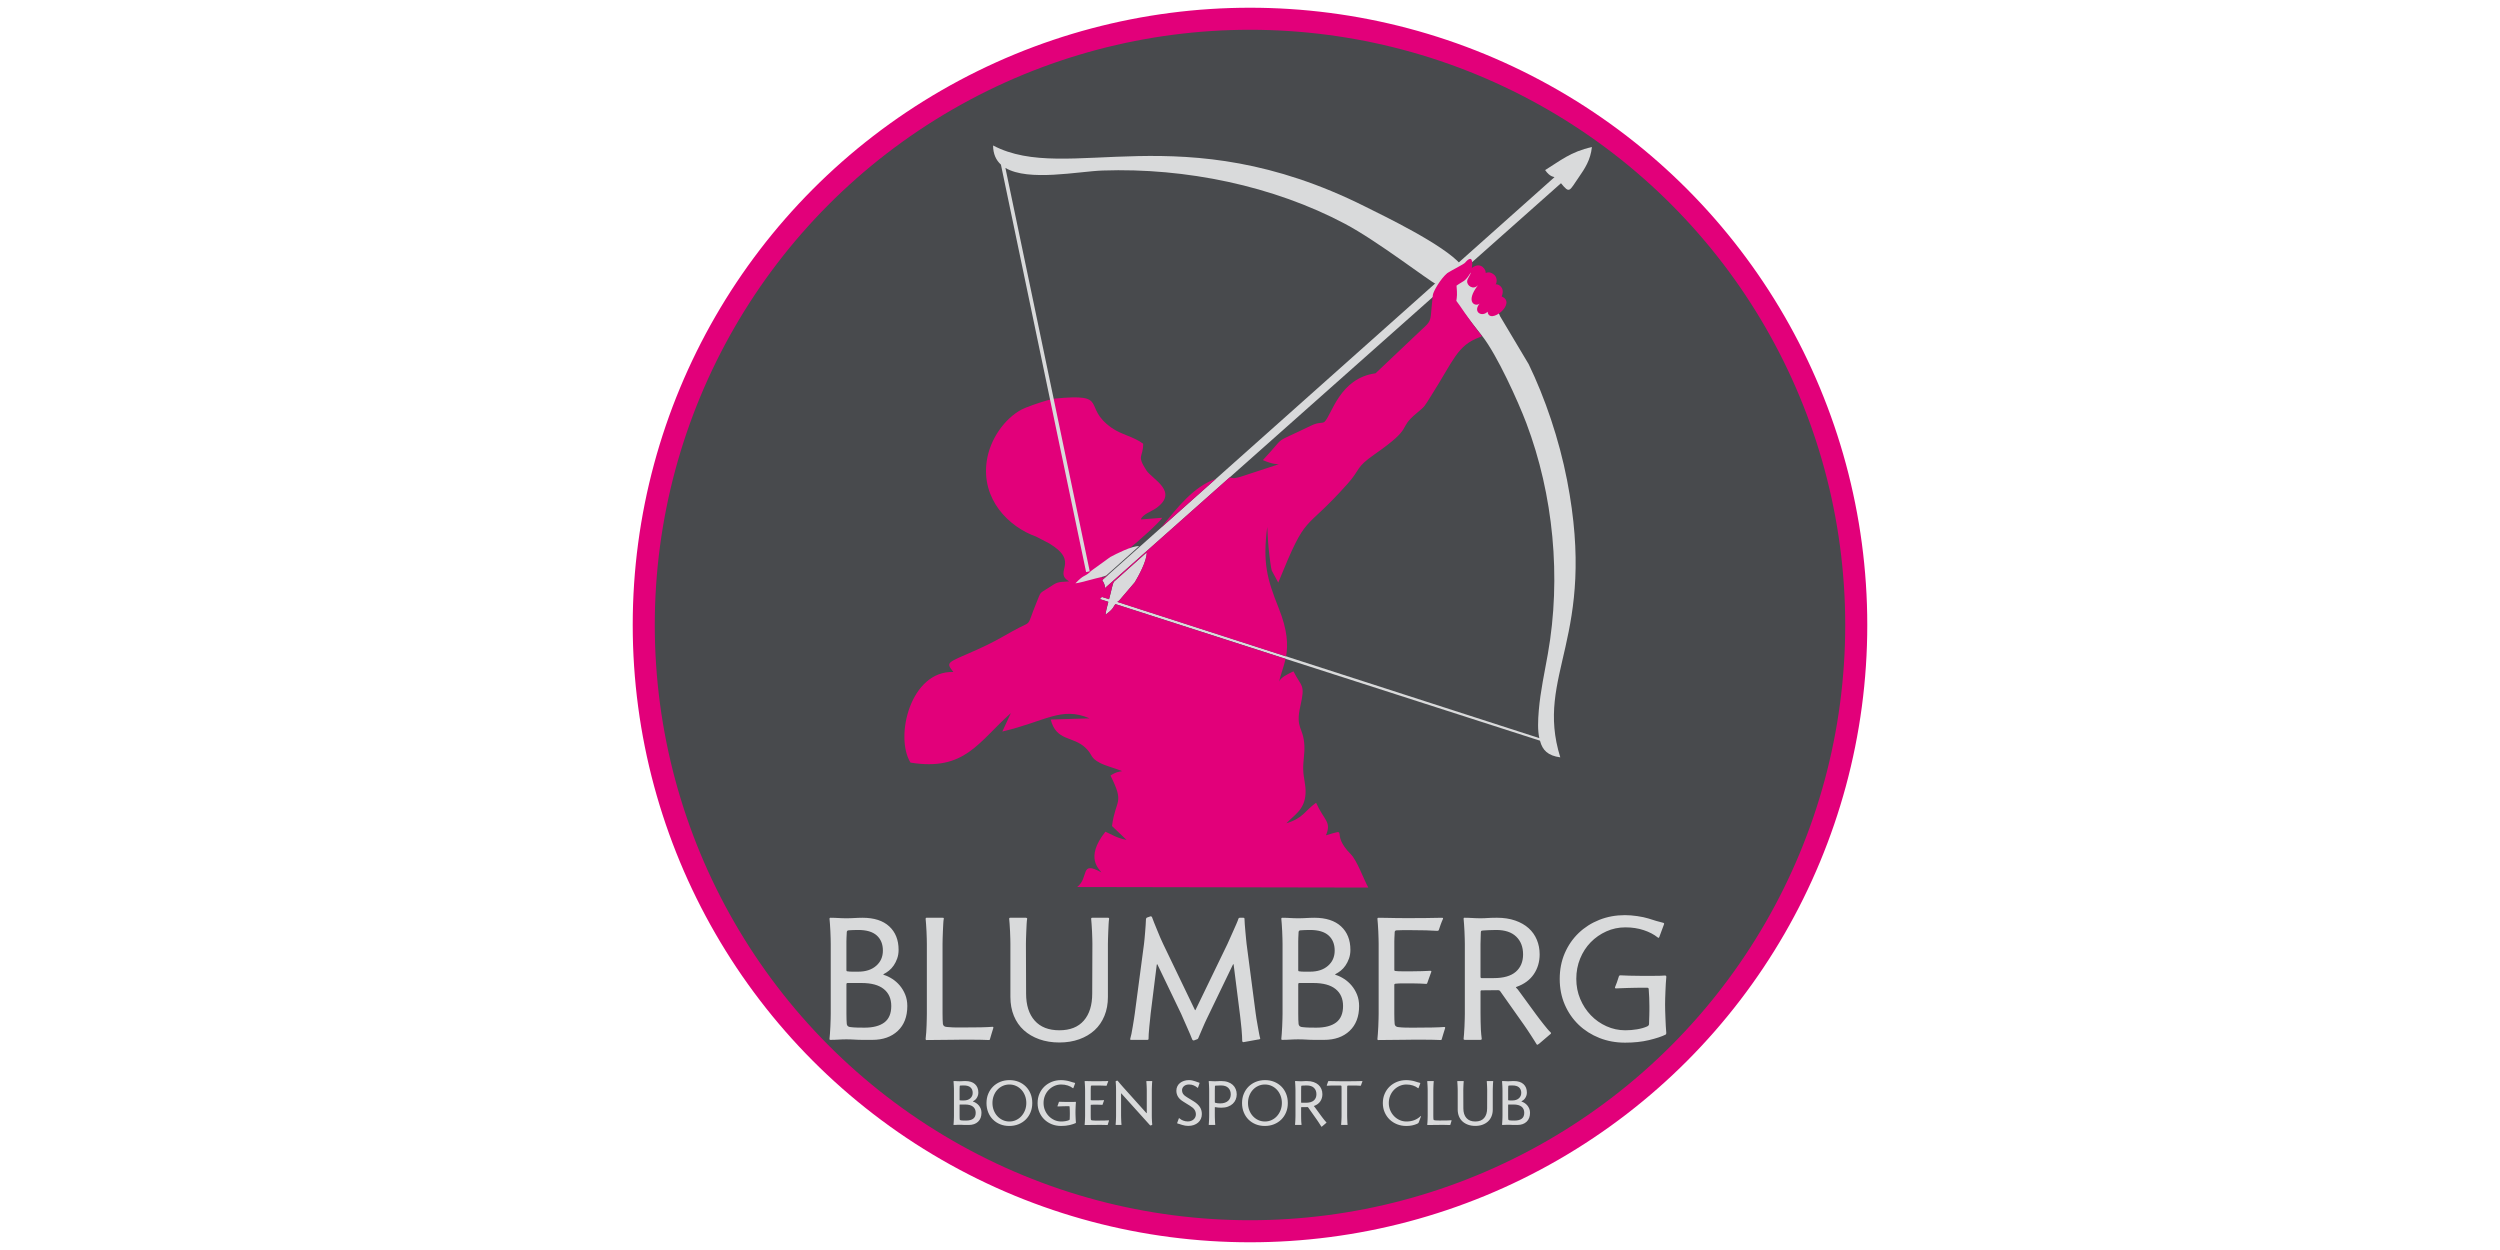 <?xml version="1.0" encoding="utf-8"?>
<!-- Generator: Adobe Illustrator 15.0.0, SVG Export Plug-In . SVG Version: 6.00 Build 0)  -->
<!DOCTYPE svg PUBLIC "-//W3C//DTD SVG 1.1//EN" "http://www.w3.org/Graphics/SVG/1.1/DTD/svg11.dtd">
<svg version="1.1" id="Ebene_1" xmlns="http://www.w3.org/2000/svg" xmlns:xlink="http://www.w3.org/1999/xlink" x="0px" y="0px"
	 width="566.929px" height="283.465px" viewBox="144.536 286.268 566.929 283.465"
	 enable-background="new 144.536 286.268 566.929 283.465" xml:space="preserve">
<circle fill="#484A4D" stroke="#E2007A" stroke-width="5" stroke-miterlimit="10" cx="428" cy="428.001" r="137.481"/>
<path fill="#D9DADB" d="M367.107,538.616c0,0.863-0.259,1.54-0.775,2.028c-0.517,0.489-1.211,0.731-2.084,0.731h-0.795
	c-0.142,0-0.264-0.003-0.364-0.007c-0.099-0.005-0.193-0.01-0.285-0.015c-0.089-0.006-0.187-0.01-0.29-0.013
	c-0.104-0.005-0.229-0.006-0.371-0.006c-0.142,0-0.262,0.002-0.361,0.006c-0.1,0.003-0.198,0.007-0.292,0.013
	c-0.095,0.005-0.194,0.01-0.297,0.015c-0.104,0.004-0.229,0.007-0.371,0.007c-0.038,0-0.056-0.029-0.056-0.085
	c0.009-0.085,0.021-0.225,0.036-0.413c0.014-0.189,0.025-0.391,0.035-0.604c0.01-0.214,0.017-0.418,0.022-0.612
	c0.004-0.194,0.006-0.333,0.006-0.418v-5.689c0-0.085-0.002-0.226-0.006-0.42c-0.005-0.195-0.012-0.396-0.022-0.604
	c-0.009-0.208-0.021-0.41-0.035-0.604c-0.015-0.194-0.027-0.336-0.036-0.42c0-0.056,0.028-0.086,0.085-0.086
	c0.142,0,0.262,0.003,0.362,0.007c0.1,0.005,0.195,0.01,0.285,0.015c0.09,0.006,0.185,0.01,0.285,0.016
	c0.1,0.005,0.22,0.007,0.362,0.007c0.143,0,0.264-0.002,0.364-0.007c0.1-0.006,0.197-0.01,0.292-0.016
	c0.094-0.005,0.192-0.01,0.29-0.015c0.1-0.004,0.222-0.007,0.364-0.007c0.948,0,1.675,0.236,2.183,0.705
	c0.507,0.47,0.761,1.106,0.761,1.914c0,0.255-0.039,0.487-0.115,0.701c-0.075,0.214-0.17,0.403-0.284,0.569
	c-0.115,0.165-0.242,0.307-0.384,0.421s-0.279,0.204-0.412,0.27c-0.038,0.02-0.055,0.035-0.05,0.048
	c0.005,0.015,0.025,0.027,0.064,0.037c0.217,0.065,0.44,0.172,0.667,0.321c0.229,0.146,0.432,0.325,0.613,0.539
	c0.18,0.214,0.327,0.459,0.44,0.739C367.05,537.966,367.107,538.277,367.107,538.616L367.107,538.616z M365.116,534.096
	c0-0.521-0.167-0.932-0.498-1.23c-0.332-0.299-0.834-0.447-1.508-0.447c-0.123,0-0.262,0.002-0.419,0.007s-0.282,0.011-0.377,0.019
	c-0.085,0.01-0.133,0.059-0.143,0.145c0,0.029-0.002,0.088-0.007,0.178c-0.005,0.09-0.01,0.187-0.015,0.291
	c-0.004,0.105-0.007,0.205-0.007,0.299c0,0.096,0,0.161,0,0.2v2.132c0,0.064,0.029,0.1,0.087,0.1
	c0.113,0.02,0.242,0.029,0.384,0.029s0.308,0,0.497,0c0.606,0,1.093-0.16,1.457-0.477
	C364.934,535.021,365.116,534.608,365.116,534.096L365.116,534.096z M365.798,538.616c0-0.595-0.203-1.06-0.611-1.385
	c-0.407-0.328-1.009-0.491-1.807-0.491h-1.151c-0.058,0-0.086,0.039-0.086,0.114v2.375c0,0.141,0.002,0.31,0.007,0.499
	c0.005,0.188,0.012,0.31,0.021,0.369c0.028,0.151,0.138,0.23,0.327,0.24c0.152,0.02,0.322,0.032,0.512,0.037
	s0.389,0.007,0.598,0.007c0.711,0,1.253-0.145,1.627-0.428C365.611,539.669,365.798,539.225,365.798,538.616L365.798,538.616z
	 M378.625,536.414c0,0.758-0.13,1.454-0.39,2.088c-0.262,0.638-0.624,1.185-1.088,1.644c-0.465,0.459-1.018,0.817-1.657,1.075
	c-0.641,0.255-1.334,0.384-2.083,0.384c-0.75,0-1.439-0.129-2.07-0.384c-0.629-0.258-1.176-0.616-1.635-1.075
	c-0.459-0.459-0.818-1.006-1.074-1.644c-0.256-0.634-0.384-1.33-0.384-2.088c0-0.769,0.133-1.471,0.397-2.105
	c0.267-0.637,0.631-1.184,1.095-1.643c0.464-0.46,1.015-0.817,1.65-1.075c0.635-0.255,1.327-0.385,2.076-0.385
	c0.75,0,1.438,0.13,2.069,0.385c0.63,0.258,1.176,0.615,1.635,1.075c0.461,0.459,0.818,1.006,1.075,1.643
	C378.498,534.943,378.625,535.646,378.625,536.414L378.625,536.414z M377.275,536.4c0-0.589-0.097-1.139-0.292-1.651
	c-0.194-0.513-0.462-0.956-0.803-1.33c-0.342-0.374-0.747-0.671-1.215-0.889c-0.47-0.218-0.98-0.327-1.529-0.327
	c-0.549,0-1.061,0.109-1.529,0.327c-0.469,0.218-0.874,0.514-1.216,0.889c-0.342,0.374-0.609,0.817-0.803,1.33
	c-0.195,0.513-0.292,1.063-0.292,1.651c0,0.585,0.097,1.135,0.292,1.64c0.194,0.509,0.464,0.951,0.811,1.33
	c0.347,0.379,0.754,0.679,1.223,0.897c0.469,0.219,0.974,0.325,1.515,0.325c0.541,0,1.045-0.106,1.514-0.325
	c0.47-0.219,0.876-0.519,1.216-0.897c0.341-0.379,0.612-0.821,0.811-1.33C377.175,537.535,377.275,536.985,377.275,536.4
	L377.275,536.4z M388.523,540.822c0,0.056-0.018,0.1-0.056,0.129c-0.332,0.16-0.788,0.309-1.361,0.447
	c-0.573,0.136-1.223,0.206-1.944,0.206c-0.751,0-1.448-0.129-2.094-0.384c-0.646-0.258-1.21-0.615-1.689-1.075
	c-0.479-0.459-0.857-1.006-1.132-1.644c-0.275-0.634-0.412-1.33-0.412-2.088c0-0.768,0.137-1.471,0.412-2.104
	c0.274-0.638,0.651-1.185,1.13-1.644c0.479-0.459,1.04-0.816,1.686-1.075c0.644-0.255,1.34-0.384,2.09-0.384
	c0.313,0,0.647,0.026,1.002,0.081c0.356,0.051,0.658,0.113,0.903,0.191c0.231,0.075,0.444,0.141,0.641,0.198
	c0.197,0.057,0.392,0.107,0.583,0.156c0.056,0.021,0.075,0.057,0.056,0.115l-0.384,1.038c-0.028,0.074-0.07,0.09-0.128,0.041
	c-0.305-0.245-0.684-0.444-1.14-0.595c-0.457-0.154-0.956-0.229-1.498-0.229c-0.55,0-1.07,0.109-1.552,0.327
	c-0.484,0.218-0.911,0.514-1.275,0.889c-0.367,0.374-0.655,0.817-0.864,1.33c-0.209,0.513-0.313,1.063-0.313,1.651
	c0,0.585,0.107,1.135,0.321,1.64c0.213,0.509,0.502,0.951,0.867,1.33c0.367,0.379,0.791,0.679,1.273,0.897
	c0.484,0.218,0.996,0.325,1.537,0.325c0.322,0,0.64-0.023,0.953-0.078c0.313-0.051,0.588-0.128,0.824-0.232
	c0.104-0.049,0.157-0.114,0.157-0.199c0-0.068,0.003-0.165,0.007-0.292c0.005-0.129,0.01-0.261,0.015-0.398
	c0.004-0.138,0.007-0.274,0.007-0.414c0-0.136,0-0.252,0-0.348c0-0.189-0.005-0.418-0.015-0.69c-0.009-0.27-0.024-0.503-0.042-0.702
	c0-0.065-0.038-0.104-0.115-0.114h-0.54c-0.104,0-0.258,0.002-0.463,0.007c-0.203,0.006-0.409,0.01-0.619,0.016
	c-0.208,0.004-0.4,0.012-0.575,0.021c-0.177,0.007-0.292,0.011-0.349,0.011c-0.075,0-0.105-0.03-0.085-0.1
	c0.047-0.101,0.1-0.237,0.155-0.402c0.057-0.168,0.109-0.326,0.157-0.477c0.02-0.059,0.062-0.085,0.128-0.085
	c0.171,0.01,0.416,0.017,0.733,0.026s0.628,0.015,0.931,0.015c0.086,0,0.227,0,0.419,0c0.195,0,0.398,0,0.61,0
	c0.21,0,0.405-0.003,0.58-0.007c0.179-0.006,0.296-0.013,0.354-0.021c0.085,0,0.123,0.042,0.113,0.127
	c-0.018,0.16-0.033,0.343-0.042,0.54c-0.008,0.199-0.019,0.403-0.028,0.612c-0.01,0.209-0.018,0.409-0.022,0.599
	c-0.003,0.189-0.005,0.35-0.005,0.483c0,0.141,0.002,0.311,0.005,0.511c0.005,0.199,0.013,0.405,0.022,0.619
	c0.009,0.212,0.02,0.424,0.028,0.633C388.491,540.462,388.505,540.651,388.523,540.822L388.523,540.822z M396.019,540.424
	c-0.048,0.144-0.095,0.294-0.143,0.454c-0.047,0.163-0.09,0.304-0.127,0.428c-0.01,0.02-0.018,0.036-0.022,0.056
	c-0.005,0.021-0.026,0.03-0.063,0.03c-0.417-0.021-0.841-0.03-1.272-0.03c-0.432,0-0.795,0-1.088,0
	c-0.143,0-0.337,0.003-0.584,0.008c-0.247,0.004-0.507,0.007-0.783,0.007c-0.275,0-0.537,0.003-0.789,0.008
	c-0.252,0.004-0.448,0.007-0.59,0.007c-0.039,0-0.057-0.029-0.057-0.085c0.009-0.086,0.021-0.227,0.036-0.421
	c0.014-0.195,0.025-0.397,0.035-0.61c0.01-0.214,0.017-0.418,0.022-0.612c0.005-0.194,0.007-0.333,0.007-0.418v-5.689
	c0-0.085-0.002-0.226-0.007-0.42c-0.005-0.195-0.012-0.396-0.022-0.604c-0.01-0.208-0.021-0.41-0.035-0.604
	c-0.015-0.194-0.026-0.336-0.036-0.42c0-0.056,0.028-0.086,0.085-0.086c0.18,0,0.391,0.003,0.633,0.007
	c0.241,0.005,0.485,0.01,0.732,0.015c0.247,0.006,0.489,0.008,0.726,0.008c0.237,0,0.445,0,0.626,0c0.331,0,0.719-0.002,1.166-0.008
	c0.446-0.005,0.876-0.012,1.294-0.021c0.075,0,0.103,0.03,0.085,0.086c-0.067,0.144-0.13,0.299-0.192,0.469
	c-0.062,0.173-0.112,0.319-0.149,0.443c-0.02,0.046-0.062,0.069-0.127,0.069c-0.247-0.02-0.553-0.034-0.918-0.044
	c-0.365-0.008-0.751-0.012-1.158-0.012c-0.313,0-0.576,0-0.79,0c-0.213,0-0.367,0.004-0.462,0.012
	c-0.085,0.01-0.133,0.059-0.143,0.145c0,0.029-0.002,0.088-0.007,0.178c-0.004,0.09-0.01,0.187-0.015,0.291
	c-0.003,0.105-0.006,0.205-0.006,0.299c0,0.096,0,0.161,0,0.2v2.103c0,0.068,0.028,0.1,0.085,0.1c0.057,0.01,0.14,0.018,0.249,0.021
	c0.107,0.005,0.227,0.008,0.355,0.008c0.127,0,0.254,0,0.376,0c0.123,0,0.232,0,0.327,0c0.303,0,0.593-0.006,0.868-0.015
	c0.274-0.01,0.497-0.021,0.668-0.027c0.075,0,0.104,0.027,0.085,0.086c-0.047,0.121-0.104,0.279-0.169,0.469
	c-0.067,0.189-0.119,0.336-0.157,0.44c-0.01,0.049-0.038,0.07-0.085,0.07c-0.095-0.01-0.267-0.018-0.513-0.026
	c-0.245-0.01-0.478-0.015-0.696-0.015c-0.217,0-0.445,0-0.682,0c-0.237,0-0.446,0.01-0.626,0.026c-0.029,0.01-0.05,0.02-0.065,0.029
	c-0.015,0.01-0.021,0.039-0.021,0.085v2.319c0,0.142,0.003,0.31,0.006,0.499c0.005,0.189,0.012,0.311,0.022,0.37
	c0.028,0.15,0.137,0.23,0.327,0.239c0.152,0.02,0.322,0.032,0.512,0.037c0.19,0.005,0.389,0.007,0.599,0.007
	c0.691,0,1.239-0.005,1.642-0.015s0.724-0.024,0.96-0.044C396.014,540.324,396.038,540.357,396.019,540.424L396.019,540.424z
	 M405.832,531.506c-0.02,0.095-0.033,0.239-0.043,0.428c-0.009,0.19-0.02,0.392-0.028,0.604c-0.01,0.214-0.017,0.416-0.022,0.605
	c-0.004,0.189-0.007,0.328-0.007,0.413v5.689c0,0.16,0.003,0.33,0.007,0.511c0.005,0.18,0.012,0.359,0.022,0.541
	c0.008,0.181,0.019,0.351,0.028,0.511c0.01,0.16,0.023,0.3,0.043,0.413c0.019,0.086-0.01,0.142-0.085,0.171l-0.241,0.084
	c-0.048,0.021-0.085,0.024-0.115,0.016c-0.028-0.01-0.07-0.05-0.127-0.115l-6.415-7.125c-0.056-0.065-0.085-0.061-0.085,0.015v4.979
	c0,0.095,0.002,0.237,0.007,0.433c0.005,0.193,0.012,0.398,0.022,0.611c0.008,0.212,0.018,0.411,0.028,0.596
	c0.01,0.186,0.024,0.321,0.042,0.406c0.01,0.021,0.002,0.039-0.021,0.056c-0.025,0.021-0.045,0.029-0.065,0.029h-0.1h-0.966h-0.099
	c-0.02,0-0.042-0.009-0.065-0.029c-0.024-0.017-0.03-0.035-0.022-0.056c0.01-0.085,0.022-0.221,0.037-0.406
	c0.013-0.185,0.025-0.384,0.035-0.596c0.01-0.213,0.017-0.418,0.021-0.611c0.004-0.195,0.007-0.338,0.007-0.433v-5.689
	c0-0.145-0.003-0.309-0.007-0.498c-0.004-0.189-0.009-0.377-0.014-0.563c-0.004-0.184-0.015-0.357-0.029-0.521
	c-0.013-0.159-0.025-0.289-0.035-0.384c-0.009-0.046-0.009-0.085,0-0.111c0.01-0.029,0.038-0.054,0.085-0.073l0.242-0.085
	c0.047-0.021,0.1,0.005,0.157,0.072c0.113,0.142,0.285,0.346,0.512,0.61c0.227,0.265,0.459,0.53,0.696,0.798l5.276,5.874
	c0.057,0.055,0.085,0.045,0.085-0.03v-5.091c0-0.085-0.002-0.224-0.008-0.413c-0.004-0.189-0.011-0.392-0.021-0.605
	c-0.01-0.211-0.021-0.413-0.035-0.604c-0.015-0.188-0.027-0.333-0.037-0.428c0-0.056,0.029-0.085,0.086-0.085h0.099h0.967h0.1
	c0.019,0,0.041,0.01,0.063,0.029C405.834,531.47,405.841,531.488,405.832,531.506L405.832,531.506z M417.081,538.901
	c0,0.398-0.074,0.762-0.221,1.089c-0.147,0.326-0.354,0.608-0.626,0.847c-0.27,0.235-0.594,0.42-0.974,0.555
	c-0.379,0.133-0.806,0.198-1.28,0.198c-0.199,0-0.424-0.02-0.676-0.059c-0.25-0.036-0.472-0.09-0.662-0.155
	c-0.189-0.064-0.38-0.129-0.568-0.185c-0.19-0.055-0.365-0.109-0.527-0.155c-0.065-0.02-0.085-0.063-0.056-0.13l0.37-1.008
	c0.027-0.095,0.07-0.104,0.127-0.029c0.247,0.219,0.537,0.392,0.868,0.52c0.332,0.127,0.677,0.193,1.038,0.193
	c0.265,0,0.509-0.042,0.732-0.122c0.224-0.08,0.416-0.192,0.576-0.335c0.162-0.142,0.289-0.31,0.384-0.504s0.142-0.405,0.142-0.635
	c0-0.396-0.103-0.751-0.305-1.058c-0.204-0.309-0.558-0.614-1.06-0.919c-0.219-0.131-0.459-0.281-0.726-0.447
	c-0.265-0.165-0.512-0.321-0.739-0.462c-0.569-0.343-0.978-0.72-1.223-1.13c-0.247-0.414-0.371-0.866-0.371-1.36
	c0-0.368,0.075-0.701,0.222-1s0.348-0.552,0.604-0.754c0.257-0.205,0.557-0.365,0.903-0.477c0.347-0.115,0.714-0.174,1.103-0.174
	c0.492,0,0.976,0.093,1.451,0.273c0.132,0.046,0.277,0.1,0.434,0.155c0.157,0.057,0.315,0.11,0.477,0.156
	c0.065,0.028,0.085,0.076,0.057,0.143l-0.341,0.969c-0.03,0.094-0.072,0.104-0.128,0.026c-0.246-0.209-0.526-0.382-0.839-0.518
	c-0.313-0.14-0.669-0.208-1.066-0.208c-0.494,0-0.882,0.13-1.167,0.385s-0.427,0.564-0.427,0.924c0,0.579,0.29,1.048,0.868,1.407
	c0.123,0.086,0.266,0.178,0.426,0.278c0.163,0.1,0.325,0.198,0.492,0.298c0.165,0.101,0.33,0.2,0.49,0.3
	c0.162,0.101,0.304,0.188,0.427,0.263c0.598,0.38,1.045,0.798,1.344,1.252S417.081,538.296,417.081,538.901L417.081,538.901z
	 M424.989,534.436c0,0.418-0.077,0.81-0.229,1.174c-0.15,0.365-0.375,0.686-0.668,0.961c-0.293,0.274-0.66,0.493-1.095,0.653
	c-0.436,0.16-0.934,0.241-1.494,0.241c-0.217,0-0.455-0.01-0.711-0.034c-0.255-0.024-0.479-0.057-0.668-0.092
	c-0.065-0.03-0.1,0.005-0.1,0.1v1.807c0,0.095,0.002,0.237,0.007,0.433c0.005,0.193,0.012,0.396,0.022,0.604
	c0.009,0.207,0.018,0.406,0.027,0.596c0.01,0.189,0.024,0.329,0.042,0.414c0.01,0.02,0.003,0.039-0.02,0.056
	c-0.024,0.02-0.045,0.028-0.065,0.028h-0.1h-1.108h-0.1c-0.057,0-0.086-0.028-0.086-0.084c0.009-0.085,0.021-0.225,0.036-0.414
	c0.013-0.189,0.025-0.389,0.035-0.596c0.01-0.208,0.017-0.411,0.022-0.604c0.003-0.195,0.006-0.338,0.006-0.433v-5.689
	c0-0.085-0.002-0.224-0.006-0.413c-0.005-0.189-0.012-0.392-0.022-0.606c-0.01-0.211-0.022-0.413-0.035-0.603
	c-0.015-0.188-0.027-0.333-0.036-0.428v-0.016c0-0.046,0.023-0.069,0.071-0.069c0.142,0,0.265,0.002,0.37,0.007
	c0.104,0.005,0.202,0.01,0.292,0.015c0.09,0.005,0.185,0.01,0.285,0.015s0.22,0.007,0.362,0.007c0.143,0,0.262-0.002,0.356-0.007
	s0.194-0.01,0.299-0.015c0.104-0.005,0.218-0.01,0.34-0.015c0.124-0.005,0.284-0.007,0.484-0.007c0.559,0,1.058,0.074,1.494,0.229
	c0.435,0.15,0.801,0.361,1.094,0.632c0.294,0.27,0.518,0.591,0.668,0.96C424.912,533.61,424.989,534.01,424.989,534.436
	L424.989,534.436z M423.637,534.436c0-0.605-0.187-1.094-0.561-1.464c-0.375-0.369-0.918-0.554-1.629-0.554
	c-0.095,0-0.201,0.002-0.32,0.007c-0.118,0.005-0.234,0.011-0.349,0.013c-0.113,0.005-0.22,0.009-0.32,0.014
	c-0.1,0.006-0.183,0.008-0.249,0.008c-0.066,0.01-0.106,0.02-0.121,0.029c-0.015,0.01-0.026,0.042-0.036,0.1
	c0,0.029-0.002,0.083-0.007,0.163c-0.004,0.08-0.007,0.167-0.007,0.263c0,0.095-0.002,0.194-0.007,0.299
	c-0.005,0.104-0.007,0.189-0.007,0.258v2.631c0,0.075,0.034,0.121,0.1,0.141c0.172,0.049,0.344,0.083,0.519,0.106
	c0.176,0.024,0.372,0.037,0.591,0.037c0.407,0,0.761-0.054,1.059-0.158c0.299-0.103,0.548-0.246,0.747-0.426
	c0.198-0.18,0.348-0.396,0.447-0.646C423.587,535.002,423.637,534.729,423.637,534.436L423.637,534.436z M436.577,536.414
	c0,0.758-0.128,1.454-0.389,2.088c-0.263,0.638-0.625,1.185-1.089,1.644c-0.465,0.459-1.017,0.817-1.655,1.075
	c-0.643,0.255-1.335,0.384-2.084,0.384c-0.751,0-1.438-0.129-2.071-0.384c-0.63-0.258-1.175-0.616-1.635-1.075
	c-0.459-0.459-0.817-1.006-1.073-1.644c-0.256-0.634-0.385-1.33-0.385-2.088c0-0.769,0.133-1.471,0.399-2.105
	c0.265-0.637,0.629-1.184,1.095-1.643c0.464-0.46,1.016-0.817,1.649-1.075c0.635-0.255,1.327-0.385,2.076-0.385
	s1.439,0.13,2.068,0.385c0.63,0.258,1.178,0.615,1.637,1.075c0.46,0.459,0.816,1.006,1.073,1.643
	C436.451,534.943,436.577,535.646,436.577,536.414L436.577,536.414z M435.229,536.4c0-0.589-0.098-1.139-0.292-1.651
	c-0.195-0.513-0.462-0.956-0.805-1.33c-0.341-0.374-0.747-0.671-1.216-0.889c-0.47-0.218-0.98-0.327-1.529-0.327
	c-0.55,0-1.061,0.109-1.529,0.327c-0.47,0.218-0.873,0.514-1.216,0.889c-0.34,0.374-0.609,0.817-0.804,1.33
	c-0.193,0.513-0.29,1.063-0.29,1.651c0,0.585,0.097,1.135,0.29,1.64c0.194,0.509,0.466,0.951,0.811,1.33
	c0.347,0.379,0.754,0.679,1.223,0.897c0.47,0.219,0.975,0.325,1.516,0.325c0.542,0,1.045-0.106,1.514-0.325
	c0.47-0.219,0.876-0.519,1.216-0.897c0.343-0.379,0.613-0.821,0.813-1.33C435.128,537.535,435.229,536.985,435.229,536.4
	L435.229,536.4z M445.31,540.767c0.039,0.046,0.039,0.09,0,0.126l-0.07,0.059l-0.868,0.739l-0.085,0.056
	c-0.02,0.02-0.039,0.029-0.056,0.029c-0.02,0-0.039-0.01-0.059-0.029c-0.046-0.075-0.114-0.183-0.199-0.318
	c-0.085-0.139-0.178-0.281-0.277-0.435c-0.1-0.151-0.199-0.305-0.299-0.455s-0.188-0.28-0.263-0.384l-1.947-2.76
	c-0.039-0.046-0.09-0.07-0.158-0.07l-1.35,0.015c-0.059,0-0.085,0.031-0.085,0.1v1.807c0,0.189,0.002,0.405,0.007,0.653
	c0.004,0.246,0.01,0.465,0.02,0.654c0.01,0.131,0.02,0.255,0.029,0.369s0.024,0.236,0.043,0.37c0.008,0.02,0.003,0.039-0.021,0.056
	c-0.024,0.02-0.047,0.029-0.066,0.029h-0.098h-1.11h-0.1c-0.02,0-0.039-0.01-0.063-0.029c-0.024-0.017-0.031-0.036-0.021-0.056
	c0.01-0.085,0.021-0.222,0.036-0.406s0.026-0.385,0.034-0.596c0.01-0.214,0.017-0.418,0.021-0.612
	c0.005-0.195,0.008-0.338,0.008-0.433v-5.689c0-0.084-0.003-0.224-0.008-0.413s-0.012-0.391-0.021-0.605
	c-0.008-0.211-0.02-0.413-0.034-0.604c-0.015-0.188-0.026-0.333-0.036-0.428v-0.015c0-0.046,0.02-0.07,0.059-0.07
	c0.141,0,0.265,0.003,0.369,0.007c0.104,0.005,0.203,0.01,0.299,0.015c0.096,0.006,0.189,0.01,0.29,0.016
	c0.1,0.004,0.221,0.006,0.364,0.006c0.142,0,0.253-0.002,0.333-0.006c0.08-0.006,0.163-0.01,0.248-0.016
	c0.088-0.005,0.185-0.01,0.292-0.015c0.109-0.005,0.266-0.007,0.464-0.007c0.561,0,1.056,0.075,1.493,0.229
	c0.435,0.151,0.8,0.359,1.094,0.625c0.294,0.265,0.519,0.581,0.669,0.945c0.153,0.364,0.229,0.761,0.229,1.189
	c0,0.604-0.161,1.145-0.477,1.613c-0.318,0.47-0.785,0.813-1.4,1.031c-0.068,0.026-0.078,0.056-0.029,0.085
	c0.036,0.029,0.08,0.073,0.127,0.133c0.049,0.064,0.095,0.127,0.144,0.193l1.352,1.85c0.075,0.104,0.168,0.227,0.277,0.369
	s0.217,0.282,0.326,0.421c0.109,0.136,0.213,0.266,0.313,0.383C445.146,540.605,445.234,540.698,445.31,540.767L445.31,540.767z
	 M443.063,534.409c0-0.608-0.188-1.092-0.562-1.451c-0.374-0.36-0.917-0.54-1.629-0.54c-0.189,0-0.387,0.005-0.591,0.015
	c-0.204,0.007-0.372,0.017-0.503,0.026c-0.068,0.01-0.107,0.02-0.122,0.029s-0.026,0.042-0.036,0.1c0,0.03-0.003,0.083-0.007,0.164
	c-0.006,0.079-0.008,0.167-0.008,0.262s-0.002,0.194-0.005,0.299c-0.004,0.104-0.007,0.19-0.007,0.259v2.656
	c0,0.079,0.026,0.115,0.086,0.115h0.979c0.817,0,1.421-0.174,1.814-0.519C442.866,535.476,443.063,535.004,443.063,534.409
	L443.063,534.409z"/>
<path fill="#D9DADB" d="M453.488,531.521c-0.057,0.134-0.115,0.282-0.171,0.447c-0.059,0.168-0.108,0.316-0.158,0.45
	c-0.017,0.046-0.06,0.07-0.126,0.07c-0.124-0.01-0.233-0.018-0.328-0.021c-0.095-0.005-0.192-0.01-0.292-0.016
	c-0.1-0.005-0.214-0.009-0.347-0.014c-0.135-0.002-0.3-0.005-0.499-0.005c-0.313,0-0.597,0-0.854,0c-0.255,0-0.43,0.005-0.524,0.012
	c-0.095,0.021-0.145,0.069-0.145,0.144c0,0.047-0.002,0.134-0.007,0.264c-0.005,0.129-0.007,0.269-0.007,0.428
	c0,0.155,0,0.308,0,0.461c0,0.151,0,0.275,0,0.37v5.136c0,0.095,0.002,0.237,0.007,0.432c0.006,0.194,0.013,0.399,0.022,0.612
	c0.009,0.212,0.02,0.411,0.028,0.596c0.011,0.185,0.025,0.321,0.042,0.406c0,0.056-0.026,0.085-0.086,0.085h-0.097h-1.096h-0.1
	c-0.075,0-0.105-0.029-0.086-0.085c0.01-0.085,0.022-0.222,0.034-0.406c0.014-0.185,0.026-0.384,0.036-0.596
	c0.01-0.213,0.017-0.418,0.022-0.612c0.005-0.194,0.007-0.337,0.007-0.432v-5.136c0-0.085,0-0.204,0-0.354c0-0.153,0-0.307,0-0.465
	c0-0.155-0.002-0.297-0.007-0.426c-0.006-0.129-0.008-0.222-0.008-0.277c-0.01-0.074-0.057-0.124-0.144-0.144
	c-0.095-0.007-0.266-0.012-0.511-0.012c-0.248,0-0.527,0-0.838,0c-0.409,0-0.737,0.005-0.983,0.012
	c-0.244,0.01-0.493,0.024-0.738,0.044c-0.039,0-0.07-0.013-0.1-0.036c-0.03-0.021-0.034-0.059-0.015-0.107
	c0.049-0.131,0.097-0.265,0.148-0.396c0.053-0.134,0.102-0.274,0.15-0.429c0.01-0.065,0.051-0.1,0.13-0.1
	c0.18,0,0.337,0.003,0.476,0.007c0.136,0.005,0.268,0.008,0.389,0.008c0.124,0,0.253,0.002,0.384,0.007
	c0.135,0.006,0.279,0.008,0.443,0.008c0.33,0.009,0.635,0.014,0.909,0.014s0.596,0,0.96,0c0.178,0,0.379,0,0.607,0
	c0.224,0,0.453,0,0.678,0c0.229,0,0.453-0.002,0.669-0.007c0.219-0.005,0.414-0.007,0.584-0.007c0.18,0,0.326-0.003,0.435-0.008
	c0.107-0.005,0.21-0.007,0.305-0.007s0.196-0.003,0.306-0.008c0.109-0.004,0.249-0.007,0.421-0.007
	C453.492,531.421,453.517,531.455,453.488,531.521L453.488,531.521z M466.771,539.444l-0.483,1.293
	c-0.039,0.104-0.083,0.181-0.137,0.226c-0.051,0.049-0.128,0.095-0.233,0.145c-0.369,0.159-0.748,0.284-1.138,0.368
	c-0.388,0.086-0.833,0.13-1.337,0.13c-0.748,0-1.446-0.13-2.09-0.385c-0.645-0.258-1.206-0.615-1.686-1.074
	c-0.479-0.459-0.855-1.007-1.13-1.644c-0.275-0.634-0.414-1.331-0.414-2.089c0-0.768,0.139-1.47,0.414-2.104
	c0.274-0.638,0.651-1.184,1.13-1.644c0.479-0.459,1.041-0.816,1.686-1.075c0.644-0.254,1.342-0.384,2.09-0.384
	c0.313,0,0.646,0.027,1.002,0.081c0.357,0.051,0.656,0.113,0.904,0.192c0.227,0.075,0.438,0.141,0.632,0.197
	c0.194,0.058,0.387,0.108,0.576,0.157c0.056,0.02,0.075,0.056,0.056,0.114l-0.384,1.039c-0.026,0.074-0.071,0.089-0.127,0.041
	c-0.304-0.246-0.683-0.445-1.137-0.596c-0.455-0.153-0.953-0.229-1.493-0.229c-0.552,0-1.067,0.11-1.551,0.327
	c-0.483,0.218-0.909,0.515-1.274,0.89c-0.364,0.374-0.651,0.816-0.86,1.33c-0.206,0.512-0.312,1.063-0.312,1.65
	c0,0.585,0.107,1.135,0.318,1.64c0.214,0.51,0.504,0.951,0.868,1.33c0.364,0.38,0.791,0.68,1.274,0.897s0.994,0.326,1.536,0.326
	c0.664,0,1.261-0.104,1.799-0.312c0.535-0.209,1.001-0.508,1.4-0.896c0.02-0.03,0.043-0.036,0.078-0.03
	C466.783,539.365,466.789,539.396,466.771,539.444L466.771,539.444z M473.71,540.408c-0.046,0.145-0.095,0.297-0.141,0.462
	c-0.049,0.169-0.091,0.312-0.13,0.436c-0.01,0.02-0.017,0.036-0.02,0.056c-0.004,0.021-0.026,0.03-0.065,0.03
	c-0.415-0.021-0.841-0.03-1.271-0.03c-0.433,0-0.796,0-1.089,0c-0.142,0-0.336,0.003-0.584,0.008
	c-0.246,0.004-0.506,0.007-0.78,0.007c-0.278,0-0.539,0.003-0.79,0.008c-0.251,0.004-0.447,0.007-0.592,0.007
	c-0.036,0-0.056-0.034-0.056-0.1c0.02-0.161,0.034-0.338,0.049-0.533c0.015-0.194,0.024-0.383,0.029-0.568
	c0.005-0.185,0.009-0.362,0.015-0.527c0.005-0.166,0.008-0.307,0.008-0.418v-5.689c0-0.094-0.003-0.238-0.008-0.428
	c-0.006-0.19-0.012-0.389-0.021-0.597s-0.022-0.407-0.037-0.598c-0.015-0.188-0.023-0.333-0.034-0.427
	c0-0.056,0.022-0.086,0.071-0.086h1.322c0.075,0,0.104,0.03,0.085,0.086c-0.02,0.084-0.034,0.224-0.041,0.413
	c-0.009,0.189-0.02,0.389-0.029,0.598c-0.01,0.207-0.017,0.408-0.021,0.603c-0.005,0.195-0.007,0.342-0.007,0.436v5.675
	c0,0.141,0.002,0.307,0.007,0.491s0.012,0.304,0.021,0.361c0.029,0.151,0.137,0.23,0.326,0.241c0.153,0.02,0.323,0.031,0.513,0.036
	s0.389,0.007,0.599,0.007c0.689,0,1.239-0.005,1.64-0.015c0.404-0.009,0.726-0.024,0.961-0.044
	C473.707,540.309,473.729,540.343,473.71,540.408L473.71,540.408z M483.154,531.506c-0.02,0.095-0.034,0.239-0.044,0.428
	c-0.009,0.19-0.02,0.392-0.028,0.604c-0.007,0.214-0.016,0.416-0.021,0.605s-0.007,0.328-0.007,0.413v4.322
	c0,0.569-0.095,1.085-0.284,1.544c-0.189,0.46-0.455,0.85-0.803,1.165c-0.345,0.318-0.764,0.565-1.249,0.741
	c-0.486,0.175-1.028,0.263-1.624,0.263c-0.598,0-1.141-0.088-1.634-0.263c-0.491-0.176-0.912-0.423-1.265-0.741
	c-0.35-0.316-0.617-0.705-0.807-1.165c-0.189-0.459-0.284-0.975-0.284-1.544v-4.322c0-0.085-0.003-0.224-0.008-0.413
	s-0.012-0.391-0.021-0.605c-0.01-0.211-0.022-0.413-0.036-0.604c-0.012-0.188-0.024-0.333-0.034-0.428
	c0-0.056,0.027-0.085,0.086-0.085h0.1h1.094h0.1c0.02,0,0.042,0.01,0.065,0.029c0.021,0.02,0.029,0.038,0.02,0.056
	c-0.019,0.095-0.031,0.239-0.041,0.428c-0.01,0.19-0.02,0.392-0.029,0.604c-0.01,0.214-0.018,0.416-0.021,0.605
	c-0.006,0.189-0.008,0.328-0.008,0.413l0.015,4.053c0,0.938,0.233,1.67,0.7,2.198c0.465,0.525,1.136,0.787,2.011,0.787
	c0.872,0,1.538-0.262,1.996-0.787c0.456-0.528,0.683-1.26,0.683-2.198l0.014-4.053c0-0.085-0.002-0.224-0.007-0.413
	s-0.012-0.391-0.021-0.605c-0.007-0.211-0.02-0.413-0.033-0.604c-0.015-0.188-0.027-0.333-0.037-0.428
	c0-0.056,0.029-0.085,0.085-0.085h0.101h1.096h0.101C483.125,531.421,483.154,531.45,483.154,531.506L483.154,531.506z
	 M491.503,538.616c0,0.863-0.261,1.54-0.775,2.028c-0.519,0.489-1.211,0.731-2.084,0.731h-0.797c-0.141,0-0.263-0.003-0.362-0.007
	c-0.1-0.005-0.195-0.01-0.284-0.015c-0.09-0.006-0.188-0.01-0.293-0.013c-0.104-0.005-0.226-0.006-0.369-0.006
	c-0.142,0-0.262,0.002-0.361,0.006c-0.101,0.003-0.197,0.007-0.293,0.013c-0.095,0.005-0.194,0.01-0.299,0.015
	c-0.104,0.004-0.228,0.007-0.369,0.007c-0.039,0-0.056-0.029-0.056-0.085c0.008-0.085,0.019-0.225,0.033-0.413
	c0.015-0.189,0.027-0.391,0.037-0.604c0.01-0.214,0.017-0.418,0.022-0.612c0.004-0.194,0.007-0.333,0.007-0.418v-5.689
	c0-0.085-0.003-0.226-0.007-0.42c-0.006-0.195-0.013-0.396-0.022-0.604s-0.022-0.41-0.037-0.604s-0.025-0.336-0.033-0.42
	c0-0.056,0.026-0.086,0.085-0.086c0.142,0,0.263,0.003,0.362,0.007c0.1,0.005,0.194,0.01,0.284,0.015
	c0.09,0.006,0.185,0.01,0.285,0.016c0.1,0.005,0.22,0.007,0.361,0.007c0.144,0,0.263-0.002,0.362-0.007
	c0.1-0.006,0.197-0.01,0.292-0.016c0.094-0.005,0.191-0.01,0.292-0.015c0.1-0.004,0.222-0.007,0.361-0.007
	c0.948,0,1.678,0.236,2.184,0.705c0.509,0.47,0.761,1.106,0.761,1.914c0,0.255-0.036,0.487-0.114,0.701
	c-0.075,0.214-0.17,0.403-0.284,0.569c-0.111,0.165-0.24,0.307-0.385,0.421c-0.141,0.114-0.279,0.204-0.41,0.27
	c-0.039,0.02-0.057,0.035-0.052,0.048c0.006,0.015,0.027,0.027,0.066,0.037c0.216,0.065,0.439,0.172,0.669,0.321
	c0.226,0.146,0.43,0.325,0.609,0.539s0.329,0.459,0.44,0.739C491.444,537.966,491.503,538.277,491.503,538.616L491.503,538.616z
	 M489.512,534.096c0-0.521-0.168-0.932-0.498-1.23c-0.333-0.299-0.834-0.447-1.508-0.447c-0.124,0-0.262,0.002-0.421,0.007
	c-0.155,0.005-0.281,0.011-0.376,0.019c-0.085,0.01-0.131,0.059-0.141,0.145c0,0.029-0.003,0.088-0.008,0.178
	s-0.01,0.187-0.015,0.291c-0.005,0.105-0.007,0.205-0.007,0.299c0,0.096,0,0.161,0,0.2v2.132c0,0.064,0.029,0.1,0.085,0.1
	c0.114,0.02,0.243,0.029,0.385,0.029c0.143,0,0.308,0,0.497,0c0.605,0,1.092-0.16,1.457-0.477
	C489.329,535.021,489.512,534.608,489.512,534.096L489.512,534.096z M490.192,538.616c0-0.595-0.201-1.06-0.61-1.385
	c-0.408-0.328-1.009-0.491-1.806-0.491h-1.152c-0.056,0-0.086,0.039-0.086,0.114v2.375c0,0.141,0.003,0.31,0.008,0.499
	c0.005,0.188,0.012,0.31,0.021,0.369c0.026,0.151,0.136,0.23,0.325,0.24c0.154,0.02,0.324,0.032,0.514,0.037
	s0.389,0.007,0.599,0.007c0.709,0,1.251-0.145,1.626-0.428C490.005,539.669,490.192,539.225,490.192,538.616L490.192,538.616z"/>
<path fill="#D9DADB" d="M350.289,514.407c0,2.398-0.718,4.279-2.157,5.636c-1.437,1.358-3.369,2.038-5.794,2.038h-2.217
	c-0.395,0-0.73-0.007-1.007-0.021s-0.542-0.026-0.792-0.04c-0.25-0.011-0.521-0.024-0.809-0.038
	c-0.291-0.014-0.634-0.021-1.03-0.021c-0.395,0-0.731,0.007-1.008,0.021c-0.278,0.014-0.548,0.027-0.811,0.038
	c-0.265,0.014-0.542,0.026-0.831,0.04c-0.291,0.014-0.632,0.021-1.028,0.021c-0.106,0-0.159-0.078-0.159-0.238
	c0.027-0.237,0.06-0.619,0.099-1.147c0.04-0.526,0.073-1.086,0.099-1.681c0.027-0.594,0.046-1.161,0.06-1.701
	c0.014-0.539,0.019-0.93,0.019-1.168v-15.822c0-0.237-0.005-0.627-0.019-1.166c-0.014-0.54-0.033-1.103-0.06-1.68
	c-0.026-0.581-0.06-1.142-0.099-1.684c-0.04-0.539-0.072-0.93-0.099-1.164c0-0.161,0.08-0.24,0.237-0.24
	c0.396,0,0.732,0.007,1.009,0.021c0.277,0.014,0.542,0.028,0.791,0.04c0.251,0.012,0.515,0.025,0.792,0.038
	c0.277,0.015,0.613,0.021,1.007,0.021c0.396,0,0.733-0.007,1.009-0.021c0.276-0.013,0.546-0.026,0.811-0.038
	c0.263-0.012,0.534-0.026,0.811-0.04s0.613-0.021,1.007-0.021c2.639,0,4.662,0.652,6.073,1.958c1.411,1.307,2.117,3.08,2.117,5.32
	c0,0.714-0.105,1.366-0.317,1.96c-0.21,0.592-0.475,1.121-0.791,1.582c-0.316,0.461-0.673,0.851-1.069,1.168
	c-0.395,0.314-0.777,0.566-1.146,0.751c-0.105,0.052-0.151,0.1-0.138,0.137c0.012,0.041,0.072,0.072,0.178,0.1
	c0.606,0.185,1.226,0.481,1.859,0.892c0.632,0.406,1.199,0.908,1.701,1.503c0.5,0.594,0.909,1.277,1.226,2.056
	S350.289,513.457,350.289,514.407L350.289,514.407z M344.75,501.828c0-1.451-0.463-2.593-1.385-3.423
	c-0.924-0.83-2.321-1.246-4.194-1.246c-0.341,0-0.73,0.007-1.166,0.021c-0.436,0.014-0.784,0.032-1.049,0.059
	c-0.237,0.027-0.369,0.157-0.395,0.396c0,0.078-0.007,0.241-0.021,0.495c-0.014,0.249-0.026,0.519-0.04,0.81
	c-0.013,0.29-0.021,0.566-0.021,0.83c0,0.266,0,0.45,0,0.554v5.935c0,0.185,0.081,0.277,0.237,0.277
	c0.317,0.052,0.673,0.078,1.069,0.078c0.395,0,0.857,0,1.383,0c1.688,0,3.04-0.441,4.056-1.325
	C344.242,504.403,344.75,503.252,344.75,501.828L344.75,501.828z M346.65,514.407c0-1.663-0.567-2.947-1.702-3.856
	c-1.135-0.911-2.809-1.365-5.023-1.365h-3.205c-0.157,0-0.238,0.104-0.238,0.317v6.604c0,0.396,0.007,0.857,0.021,1.384
	c0.013,0.528,0.032,0.871,0.06,1.028c0.079,0.423,0.381,0.648,0.909,0.672c0.422,0.055,0.896,0.086,1.424,0.1
	c0.528,0.014,1.082,0.021,1.662,0.021c1.978,0,3.489-0.396,4.531-1.186C346.129,517.334,346.65,516.095,346.65,514.407
	L346.65,514.407z M369.791,519.391c-0.131,0.396-0.264,0.825-0.396,1.287c-0.131,0.461-0.25,0.864-0.355,1.206
	c-0.027,0.051-0.046,0.105-0.06,0.156c-0.014,0.054-0.072,0.079-0.177,0.079c-1.162-0.052-2.341-0.079-3.541-0.079
	c-1.2,0-2.209,0-3.026,0c-0.396,0-0.937,0.007-1.622,0.021c-0.687,0.014-1.41,0.021-2.176,0.021c-0.765,0-1.497,0.008-2.196,0.021
	c-0.698,0.011-1.246,0.017-1.641,0.017c-0.106,0-0.159-0.092-0.159-0.276c0.053-0.447,0.099-0.942,0.139-1.482
	c0.04-0.54,0.066-1.069,0.079-1.582c0.014-0.515,0.027-1.003,0.041-1.465c0.013-0.461,0.019-0.851,0.019-1.167v-15.823
	c0-0.264-0.007-0.66-0.019-1.186c-0.013-0.526-0.034-1.083-0.06-1.66c-0.027-0.581-0.06-1.135-0.1-1.663
	c-0.039-0.526-0.073-0.923-0.099-1.186c0-0.16,0.067-0.239,0.198-0.239h3.679c0.211,0,0.291,0.078,0.237,0.239
	c-0.053,0.235-0.092,0.618-0.118,1.147c-0.027,0.526-0.053,1.079-0.08,1.66c-0.026,0.581-0.046,1.141-0.059,1.68
	c-0.013,0.543-0.021,0.943-0.021,1.207v15.785c0,0.396,0.007,0.851,0.021,1.363c0.012,0.515,0.033,0.851,0.059,1.01
	c0.08,0.421,0.382,0.646,0.91,0.673c0.421,0.052,0.896,0.085,1.424,0.1c0.528,0.014,1.082,0.018,1.662,0.018
	c1.925,0,3.448-0.011,4.569-0.037c1.121-0.028,2.01-0.065,2.669-0.12C369.776,519.113,369.843,519.206,369.791,519.391
	L369.791,519.391z M396.056,494.629c-0.051,0.263-0.092,0.658-0.118,1.185c-0.026,0.529-0.053,1.09-0.078,1.681
	c-0.027,0.594-0.047,1.154-0.06,1.684c-0.014,0.525-0.021,0.908-0.021,1.146v12.027c0,1.581-0.263,3.013-0.791,4.29
	c-0.527,1.28-1.265,2.36-2.229,3.244c-0.963,0.885-2.122,1.568-3.475,2.057c-1.357,0.488-2.86,0.733-4.522,0.733
	c-1.661,0-3.171-0.245-4.542-0.733c-1.365-0.488-2.539-1.172-3.514-2.057c-0.976-0.884-1.721-1.964-2.249-3.244
	c-0.526-1.277-0.791-2.709-0.791-4.29v-12.027c0-0.237-0.006-0.619-0.019-1.146c-0.014-0.529-0.034-1.09-0.059-1.684
	c-0.027-0.591-0.06-1.151-0.099-1.681c-0.04-0.526-0.073-0.922-0.099-1.185c0-0.161,0.078-0.24,0.237-0.24h0.277h3.046h0.277
	c0.053,0,0.112,0.027,0.177,0.079c0.067,0.055,0.085,0.106,0.06,0.161c-0.053,0.263-0.092,0.658-0.12,1.185
	c-0.026,0.529-0.052,1.09-0.078,1.68c-0.026,0.595-0.046,1.154-0.06,1.684c-0.012,0.526-0.02,0.908-0.02,1.146l0.04,11.274
	c0,2.611,0.646,4.646,1.945,6.111c1.293,1.465,3.158,2.196,5.591,2.196s4.285-0.731,5.552-2.196c1.272-1.464,1.904-3.5,1.904-6.111
	l0.04-11.274c0-0.238-0.006-0.62-0.02-1.146c-0.014-0.529-0.033-1.089-0.06-1.684c-0.026-0.59-0.059-1.15-0.1-1.68
	c-0.039-0.526-0.072-0.922-0.099-1.185c0-0.161,0.08-0.24,0.237-0.24h0.278h3.045h0.277
	C395.978,494.39,396.056,494.468,396.056,494.629L396.056,494.629z M430.315,521.727c0.023,0.103-0.041,0.185-0.198,0.235
	l-0.516,0.079l-2.611,0.475l-0.475,0.078c-0.053,0.027-0.111,0.007-0.178-0.059c-0.066-0.064-0.099-0.126-0.099-0.177
	c0-0.239-0.013-0.615-0.04-1.128c-0.025-0.516-0.066-1.062-0.119-1.642c-0.052-0.581-0.112-1.142-0.178-1.681
	c-0.065-0.54-0.111-0.956-0.139-1.246l-1.463-11.593c0-0.184-0.053-0.208-0.159-0.078l-5.973,12.383
	c-0.132,0.265-0.278,0.572-0.435,0.931c-0.159,0.355-0.318,0.717-0.475,1.087c-0.159,0.368-0.311,0.727-0.457,1.068
	c-0.145,0.341-0.27,0.632-0.375,0.871c-0.104,0.341-0.224,0.539-0.355,0.591l-0.751,0.279c-0.185,0.051-0.329-0.026-0.436-0.238
	c-0.079-0.236-0.224-0.602-0.435-1.087c-0.211-0.488-0.443-1.017-0.692-1.584c-0.251-0.567-0.502-1.134-0.751-1.701
	c-0.25-0.566-0.456-1.035-0.614-1.404l-5.38-11.195c-0.079-0.105-0.131-0.078-0.159,0.078l-1.383,11.077
	c-0.028,0.266-0.067,0.665-0.12,1.208c-0.053,0.54-0.111,1.107-0.178,1.701c-0.066,0.593-0.112,1.147-0.138,1.66
	c-0.027,0.515-0.04,0.891-0.04,1.127c0,0.16-0.092,0.239-0.276,0.239h-0.279h-3.125h-0.276c-0.185,0-0.25-0.078-0.198-0.239
	c0.08-0.236,0.172-0.612,0.278-1.127c0.104-0.513,0.204-1.067,0.296-1.66c0.093-0.594,0.185-1.161,0.277-1.701
	c0.093-0.543,0.152-0.942,0.179-1.208l2.096-15.823c0.027-0.237,0.066-0.604,0.119-1.107c0.053-0.501,0.1-1.028,0.138-1.581
	c0.04-0.554,0.079-1.089,0.119-1.603c0.04-0.515,0.059-0.904,0.059-1.168c0-0.263,0.08-0.434,0.237-0.513l0.791-0.279
	c0.159-0.023,0.279,0.041,0.357,0.198c0.106,0.318,0.264,0.734,0.475,1.246c0.21,0.516,0.436,1.063,0.673,1.643
	c0.238,0.58,0.476,1.154,0.712,1.722c0.237,0.566,0.461,1.062,0.673,1.482l7.12,14.796c0.053,0.131,0.099,0.197,0.138,0.197
	s0.085-0.066,0.138-0.197l7.16-14.796c0.106-0.236,0.277-0.618,0.515-1.147c0.237-0.526,0.488-1.086,0.751-1.681
	c0.264-0.594,0.515-1.161,0.753-1.701c0.237-0.539,0.395-0.942,0.474-1.205c0.052-0.16,0.171-0.239,0.355-0.239h0.277h0.198h0.277
	c0.184,0,0.276,0.078,0.276,0.239c0,0.263,0.021,0.659,0.06,1.186c0.04,0.528,0.085,1.089,0.139,1.68
	c0.053,0.594,0.105,1.154,0.158,1.684c0.053,0.526,0.092,0.908,0.118,1.146l2.056,15.706c0.027,0.29,0.088,0.704,0.182,1.246
	c0.092,0.54,0.191,1.1,0.294,1.681c0.105,0.58,0.204,1.128,0.297,1.64C430.147,521.111,430.233,521.487,430.315,521.727
	L430.315,521.727z M452.743,514.407c0,2.398-0.72,4.279-2.155,5.636c-1.438,1.358-3.37,2.038-5.795,2.038h-2.217
	c-0.396,0-0.73-0.007-1.008-0.021c-0.276-0.014-0.543-0.026-0.792-0.04c-0.249-0.011-0.52-0.024-0.81-0.038
	s-0.635-0.021-1.027-0.021c-0.396,0-0.734,0.007-1.012,0.021c-0.276,0.014-0.546,0.027-0.81,0.038
	c-0.263,0.014-0.542,0.026-0.831,0.04s-0.633,0.021-1.029,0.021c-0.105,0-0.157-0.078-0.157-0.238
	c0.027-0.237,0.059-0.619,0.099-1.147c0.041-0.526,0.072-1.086,0.1-1.681c0.027-0.594,0.045-1.161,0.059-1.701
	c0.014-0.539,0.021-0.93,0.021-1.168v-15.822c0-0.237-0.007-0.627-0.021-1.166c-0.014-0.54-0.031-1.103-0.059-1.68
	c-0.027-0.581-0.059-1.142-0.1-1.684c-0.04-0.539-0.071-0.93-0.099-1.164c0-0.161,0.078-0.24,0.238-0.24
	c0.394,0,0.731,0.007,1.008,0.021c0.277,0.014,0.54,0.028,0.792,0.04c0.251,0.012,0.514,0.025,0.79,0.038
	c0.277,0.015,0.615,0.021,1.011,0.021c0.394,0,0.731-0.007,1.008-0.021c0.276-0.013,0.547-0.026,0.81-0.038
	c0.267-0.012,0.536-0.026,0.813-0.04c0.277-0.014,0.611-0.021,1.008-0.021c2.637,0,4.661,0.652,6.072,1.958
	c1.41,1.307,2.117,3.08,2.117,5.32c0,0.714-0.106,1.366-0.317,1.96c-0.212,0.592-0.475,1.121-0.792,1.582
	c-0.315,0.461-0.674,0.851-1.066,1.168c-0.396,0.314-0.778,0.566-1.147,0.751c-0.105,0.052-0.153,0.1-0.14,0.137
	c0.014,0.041,0.072,0.072,0.178,0.1c0.607,0.185,1.226,0.481,1.86,0.892c0.632,0.406,1.199,0.908,1.701,1.503
	c0.499,0.594,0.908,1.277,1.227,2.056C452.583,512.594,452.743,513.457,452.743,514.407L452.743,514.407z M447.204,501.828
	c0-1.451-0.461-2.593-1.383-3.423c-0.923-0.83-2.322-1.246-4.194-1.246c-0.342,0-0.73,0.007-1.168,0.021
	c-0.434,0.014-0.782,0.032-1.045,0.059c-0.239,0.027-0.372,0.157-0.396,0.396c0,0.078-0.007,0.241-0.021,0.495
	c-0.014,0.249-0.027,0.519-0.041,0.81c-0.014,0.29-0.018,0.566-0.018,0.83c0,0.266,0,0.45,0,0.554v5.935
	c0,0.185,0.079,0.277,0.236,0.277c0.317,0.052,0.673,0.078,1.069,0.078c0.396,0,0.856,0,1.383,0c1.688,0,3.04-0.441,4.055-1.325
	C446.698,504.403,447.204,503.252,447.204,501.828L447.204,501.828z M449.103,514.407c0-1.663-0.566-2.947-1.7-3.856
	c-1.134-0.911-2.808-1.365-5.024-1.365h-3.204c-0.156,0-0.235,0.104-0.235,0.317v6.604c0,0.396,0.004,0.857,0.018,1.384
	c0.014,0.528,0.034,0.871,0.062,1.028c0.078,0.423,0.382,0.648,0.908,0.672c0.423,0.055,0.897,0.086,1.424,0.1
	c0.528,0.014,1.083,0.021,1.662,0.021c1.979,0,3.488-0.396,4.53-1.186C448.583,517.334,449.103,516.095,449.103,514.407
	L449.103,514.407z M472.245,519.432c-0.133,0.396-0.264,0.815-0.396,1.264c-0.133,0.45-0.25,0.846-0.356,1.188
	c-0.026,0.051-0.047,0.105-0.06,0.157c-0.012,0.053-0.072,0.078-0.179,0.078c-1.158-0.052-2.34-0.078-3.539-0.078
	c-1.201,0-2.209,0-3.025,0c-0.396,0-0.936,0.006-1.623,0.02c-0.687,0.014-1.41,0.021-2.176,0.021c-0.765,0-1.496,0.008-2.196,0.021
	c-0.699,0.011-1.246,0.017-1.643,0.017c-0.104,0-0.156-0.078-0.156-0.235c0.027-0.239,0.058-0.626,0.099-1.168
	c0.039-0.54,0.072-1.106,0.1-1.701c0.026-0.594,0.045-1.161,0.058-1.701c0.015-0.539,0.021-0.929,0.021-1.167v-15.823
	c0-0.237-0.006-0.626-0.021-1.165c-0.013-0.54-0.031-1.103-0.058-1.681c-0.027-0.581-0.061-1.142-0.1-1.684
	c-0.041-0.539-0.071-0.93-0.099-1.164c0-0.161,0.078-0.24,0.235-0.24c0.502,0,1.09,0.008,1.763,0.021s1.353,0.027,2.035,0.039
	c0.688,0.013,1.359,0.019,2.02,0.019c0.659,0,1.239,0,1.741,0c0.922,0,2.005-0.007,3.241-0.019c1.24-0.012,2.442-0.033,3.6-0.061
	c0.212,0,0.291,0.079,0.239,0.24c-0.185,0.393-0.362,0.83-0.532,1.305c-0.175,0.474-0.312,0.884-0.417,1.226
	c-0.054,0.132-0.171,0.198-0.355,0.198c-0.687-0.055-1.537-0.092-2.551-0.12c-1.018-0.026-2.091-0.039-3.224-0.039
	c-0.871,0-1.603,0-2.197,0c-0.594,0-1.021,0.013-1.287,0.039c-0.235,0.028-0.369,0.157-0.393,0.396c0,0.078-0.008,0.242-0.021,0.496
	c-0.014,0.249-0.027,0.519-0.041,0.809c-0.014,0.291-0.021,0.567-0.021,0.83c0,0.267,0,0.45,0,0.554v5.857
	c0,0.185,0.082,0.276,0.239,0.276c0.157,0.025,0.389,0.044,0.692,0.058c0.301,0.015,0.633,0.021,0.987,0.021
	c0.355,0,0.707,0,1.049,0c0.344,0,0.646,0,0.911,0c0.844,0,1.646-0.014,2.412-0.041c0.765-0.024,1.383-0.052,1.858-0.079
	c0.211,0,0.29,0.079,0.238,0.24c-0.133,0.341-0.29,0.775-0.475,1.304c-0.185,0.526-0.331,0.937-0.435,1.227
	c-0.026,0.133-0.104,0.197-0.238,0.197c-0.264-0.026-0.738-0.054-1.424-0.077c-0.687-0.028-1.332-0.041-1.938-0.041
	c-0.607,0-1.239,0-1.898,0c-0.66,0-1.24,0.026-1.741,0.078c-0.079,0.027-0.141,0.055-0.178,0.079
	c-0.041,0.026-0.062,0.105-0.062,0.239v6.447c0,0.396,0.007,0.857,0.021,1.384c0.014,0.528,0.034,0.871,0.062,1.028
	c0.078,0.423,0.383,0.648,0.908,0.672c0.423,0.055,0.898,0.086,1.424,0.1c0.526,0.014,1.083,0.021,1.66,0.021
	c1.927,0,3.45-0.014,4.569-0.041c1.121-0.024,2.012-0.064,2.672-0.116C472.231,519.154,472.297,519.246,472.245,519.432
	L472.245,519.432z M496.177,520.381c0.105,0.129,0.105,0.25,0,0.355l-0.198,0.156l-2.411,2.06l-0.239,0.157
	c-0.051,0.052-0.105,0.078-0.157,0.078c-0.051,0-0.105-0.026-0.157-0.078c-0.133-0.212-0.317-0.509-0.553-0.892
	c-0.239-0.382-0.495-0.782-0.771-1.205c-0.277-0.421-0.555-0.844-0.833-1.267c-0.277-0.421-0.52-0.776-0.731-1.066l-5.42-7.674
	c-0.105-0.133-0.25-0.198-0.435-0.198l-3.757,0.038c-0.159,0-0.239,0.092-0.239,0.277v5.023c0,0.528,0.007,1.135,0.021,1.82
	c0.013,0.687,0.034,1.294,0.059,1.82c0.026,0.368,0.054,0.713,0.078,1.028c0.027,0.317,0.067,0.658,0.119,1.027
	c0.027,0.054,0.007,0.105-0.059,0.16c-0.065,0.051-0.126,0.078-0.178,0.078h-0.276h-3.087h-0.277c-0.052,0-0.112-0.027-0.178-0.078
	c-0.065-0.055-0.086-0.106-0.058-0.16c0.023-0.236,0.058-0.612,0.099-1.128c0.037-0.512,0.071-1.067,0.099-1.66
	c0.024-0.593,0.045-1.16,0.059-1.7c0.014-0.543,0.021-0.942,0.021-1.209v-15.822c0-0.237-0.007-0.619-0.021-1.146
	c-0.014-0.529-0.034-1.09-0.059-1.684c-0.027-0.591-0.062-1.151-0.099-1.68c-0.041-0.526-0.075-0.923-0.099-1.186v-0.04
	c0-0.134,0.051-0.199,0.156-0.199c0.396,0,0.738,0.007,1.028,0.021s0.566,0.028,0.83,0.04c0.267,0.012,0.536,0.025,0.813,0.039
	s0.611,0.021,1.008,0.021c0.396,0,0.707-0.007,0.929-0.021c0.226-0.014,0.457-0.027,0.693-0.039c0.238-0.012,0.509-0.026,0.81-0.04
	c0.304-0.014,0.733-0.021,1.287-0.021c1.555,0,2.94,0.212,4.153,0.633c1.213,0.423,2.23,1.003,3.047,1.741
	c0.816,0.737,1.438,1.615,1.858,2.63c0.423,1.018,0.634,2.117,0.634,3.303c0,1.69-0.443,3.187-1.324,4.491
	c-0.885,1.305-2.184,2.261-3.897,2.868c-0.185,0.079-0.212,0.157-0.079,0.236c0.103,0.078,0.223,0.205,0.355,0.376
	c0.131,0.172,0.264,0.351,0.396,0.536l3.757,5.141c0.212,0.289,0.469,0.635,0.772,1.029c0.303,0.394,0.604,0.783,0.908,1.166
	c0.304,0.382,0.594,0.738,0.871,1.069C495.723,519.937,495.965,520.195,496.177,520.381L496.177,520.381z M489.927,502.696
	c0-1.688-0.52-3.033-1.562-4.034c-1.041-1-2.551-1.503-4.528-1.503c-0.529,0-1.075,0.014-1.643,0.04
	c-0.566,0.025-1.034,0.052-1.403,0.08c-0.185,0.023-0.297,0.051-0.338,0.078c-0.038,0.026-0.072,0.119-0.099,0.276
	c0,0.079-0.008,0.229-0.019,0.454c-0.014,0.227-0.021,0.47-0.021,0.731c0,0.266-0.007,0.543-0.02,0.833
	c-0.014,0.29-0.021,0.526-0.021,0.711v7.397c0,0.212,0.079,0.317,0.239,0.317h2.729c2.268,0,3.948-0.481,5.045-1.444
	C489.38,505.671,489.927,504.359,489.927,502.696L489.927,502.696z M522.403,520.538c0,0.157-0.052,0.276-0.157,0.354
	c-0.923,0.451-2.189,0.864-3.784,1.247c-1.596,0.382-3.402,0.573-5.407,0.573c-2.09,0-4.026-0.354-5.826-1.068
	c-1.793-0.711-3.364-1.708-4.696-2.985c-1.332-1.28-2.388-2.801-3.152-4.57c-0.763-1.766-1.145-3.705-1.145-5.813
	c0-2.138,0.382-4.089,1.145-5.857c0.765-1.766,1.813-3.288,3.146-4.566c1.332-1.28,2.896-2.275,4.689-2.988
	c1.793-0.711,3.729-1.068,5.813-1.068c0.87,0,1.799,0.074,2.79,0.218c0.988,0.146,1.826,0.324,2.51,0.533
	c0.643,0.211,1.233,0.396,1.783,0.557c0.546,0.156,1.085,0.301,1.619,0.434c0.16,0.052,0.212,0.157,0.16,0.317l-1.069,2.887
	c-0.078,0.212-0.198,0.252-0.354,0.119c-0.851-0.687-1.906-1.239-3.173-1.661c-1.271-0.423-2.658-0.634-4.167-0.634
	c-1.529,0-2.972,0.304-4.317,0.911c-1.346,0.604-2.531,1.428-3.549,2.47c-1.014,1.042-1.816,2.274-2.397,3.698
	s-0.871,2.954-0.871,4.591c0,1.636,0.297,3.158,0.891,4.569c0.592,1.41,1.397,2.644,2.412,3.699
	c1.015,1.055,2.196,1.885,3.542,2.489c1.343,0.607,2.767,0.912,4.272,0.912c0.895,0,1.779-0.072,2.65-0.219
	c0.868-0.144,1.633-0.361,2.292-0.652c0.29-0.133,0.437-0.317,0.437-0.553c0-0.185,0.007-0.455,0.021-0.813
	c0.012-0.355,0.024-0.725,0.038-1.107s0.021-0.765,0.021-1.147c0-0.382,0-0.704,0-0.971c0-0.525-0.014-1.164-0.041-1.916
	c-0.023-0.751-0.064-1.405-0.116-1.96c0-0.184-0.105-0.29-0.317-0.314h-1.503c-0.291,0-0.721,0.007-1.288,0.019
	c-0.566,0.013-1.141,0.026-1.718,0.04c-0.581,0.014-1.116,0.034-1.604,0.059c-0.486,0.027-0.811,0.04-0.968,0.04
	c-0.212,0-0.29-0.092-0.238-0.276c0.133-0.291,0.276-0.666,0.437-1.128c0.157-0.46,0.301-0.903,0.434-1.324
	c0.052-0.159,0.171-0.24,0.355-0.24c0.475,0.028,1.154,0.056,2.038,0.081c0.882,0.025,1.746,0.039,2.59,0.039
	c0.239,0,0.629,0,1.168,0c0.54,0,1.107,0,1.694,0s1.127-0.007,1.615-0.021c0.495-0.014,0.823-0.031,0.983-0.058
	c0.236,0,0.342,0.119,0.314,0.354c-0.052,0.447-0.093,0.95-0.116,1.504c-0.027,0.553-0.055,1.12-0.079,1.7
	c-0.026,0.581-0.047,1.134-0.061,1.663c-0.014,0.526-0.021,0.975-0.021,1.346c0,0.393,0.007,0.868,0.021,1.424
	c0.014,0.553,0.034,1.127,0.061,1.719c0.024,0.594,0.052,1.181,0.079,1.762C522.311,519.537,522.352,520.063,522.403,520.538
	L522.403,520.538z"/>
<path fill="#D9DADB" d="M493.598,454.182l-96.117-30.928c-0.49,0.659-0.399,1.094-2.243,2.419c0.026-0.484,0.336-1.78,0.644-2.933
	l-1.94-0.625l0.482-0.487l1.62,0.523l0.01-0.04l-0.001,0c0.523-1.776,0.754-3.446,1.114-3.941l7.417-6.643
	c0.097,1.907-1.925,5.498-2.696,6.78l-3.525,4.13c-0.146,0.105-0.277,0.203-0.395,0.293l-0.033,0.031l95.673,30.891
	c-0.389-1.768-0.32-3.951-0.114-6.342c0.368-4.285,1.315-8.623,2.051-12.763c3.075-17.31,1.26-36.1-4.884-52.338
	c-1.859-4.91-6.612-15.406-9.995-19.728l-0.185-0.235l-4.335-5.538c-2.026-0.774-4.35-4.731-5.675-5.962
	c0.957-0.792,1.171-3.848,1.65-4.455c0.736-0.933,4.256,0.638,4.669-0.045c2.449,2.775,1.117,0.227,6.46,8.177
	c0.358,0.933,0.817,2.084,1.453,3.546l6.491,10.887c3.684,7.598,6.9,16.998,8.706,26.301c6.953,35.82-7.406,43.997-1.538,62.856
	c-2.781-0.374-4.041-1.586-4.604-3.783L493.598,454.182L493.598,454.182z"/>
<path fill="#D9DADB" d="M497.052,326.441c-0.086-0.123-0.989,0.05-2.123-1.602c3.38-2.081,5.774-4.159,10.604-5.224
	c-0.301,2.938-1.626,4.912-2.977,6.859c-2.188,3.155-2.04,3.783-4.031,1.343l-103.418,91.83c0.055-0.806-0.316-1.295-0.611-1.823
	L497.052,326.441L497.052,326.441z"/>
<path fill="#E2007A" d="M480.071,362.737c-5.147,1.913-5.768,5.082-11.17,13.553c-1.383,2.169-1.111,2.021-3.101,3.665
	c-4.574,3.782-0.311,2.898-9.515,9.315c-4.435,3.091-3.175,3.354-6.112,6.655c-10.336,11.617-9.047,5.964-15.767,22.455l-1.478-2.73
	c-0.201-0.75-0.428-2.594-0.524-3.422c-0.264-2.173-0.398-4.332-0.495-6.466c-1.045,8.105-0.067,11.754,2.607,18.428
	c2.012,5.018,2.124,8.305,1.665,10.906l-0.005,0.023l-38.269-12.355l0.034-0.031c0.116-0.091,0.247-0.188,0.393-0.294l3.527-4.129
	c0.771-1.282,2.793-4.874,2.696-6.78l-7.417,6.643c-0.361,0.496-0.591,2.165-1.116,3.941l0.003,0.001l-0.011,0.038l-1.62-0.522
	l-0.481,0.488l1.941,0.625c-0.309,1.153-0.617,2.449-0.646,2.933c1.844-1.326,1.753-1.76,2.245-2.419l38.608,12.423
	c-0.412,1.912-1.099,3.472-1.469,5.149c0.438-0.983,1.813-1.614,3.258-2.324c1.866,3.672,2.711,2.853,1.567,7.887
	c-1.183,5.213,0.731,4.673,0.913,9.009c0.078,1.9-0.319,3.493-0.262,5.397c0.062,2.119,0.631,3.424,0.528,5.422
	c-0.192,3.76-2.714,4.941-4.35,6.756c3.931-1.259,4.093-2.773,6.739-4.674c1.817,4.068,3.559,4.285,2.232,7.388
	c5.599-1.643,0.742-0.603,5.636,4.283c1.426,1.425,2.975,5.788,3.97,7.566l-66.035-0.121c2.822-2.145,0.504-6.106,5.498-3.32
	c-0.319-0.675-3.884-3.174,0.927-9.229c1.437,0.667,2.771,1.5,4.794,1.865l-3.306-3.147c0.83-6.245,2.918-4.912-0.336-11.442
	c0.323-0.211,0.479-0.355,1.435-0.744c0.149-0.06,0.985-0.219,1.201-0.275c-1.474-0.587-3.784-1.211-4.967-1.821
	c-2.409-1.247-1.608-1.808-3.315-3.438c-2.894-2.762-6.62-1.423-7.918-6.43l8.82-0.267c-6.438-2.76-9.944,0.663-19.787,2.987
	l1.933-4.183c-7.418,6.597-10.415,13.225-22.76,11.23c-3.639-5.89,0.017-20.881,9.727-20.548c-1.828-2.339-1.48-2.003,5.286-5.026
	c3.289-1.47,4.985-2.448,7.976-4.141c4.988-2.823,3.052-0.387,5.571-6.544c1.081-2.64,0.6-1.992,2.71-3.359
	c2.227-1.441,1.867-1.274,4.706-1.475c-3.743-2.193,2.628-4.327-4.531-8.625l-2.92-1.515c-6.326-2.247-12.49-8.509-11.237-17.129
	c0.743-5.101,4.124-9.669,7.882-11.695c0.894-0.48,3.874-1.542,5.921-2.117l0.491-0.133c0.507-0.131,0.927-0.222,1.199-0.249
	c12.606-1.214,5.97,1.819,12.857,6.655c2.229,1.565,4.859,1.916,7.124,3.586c0.016,3.17-1.555,2.516,0.72,6.029
	c1.327,2.048,7.532,4.856,2.165,8.625c-0.93,0.653-3.126,1.421-3.404,2.522l4.84-0.383c-0.671,1.122-5.713,5.592-7.286,6.825
	c-7.334,5.749-6.354,6.513-6.368,6.411c-0.011-0.083-0.021,0.25,0.018,0.364c0.333-0.032,0.919-0.378,1.665-0.93l-1.652,1.473
	c0.294,0.527,0.666,1.017,0.611,1.822l28.26-25.093l1.03,0.149c0.776-0.176,0.623-0.034,1.683-0.381h0.002l0,0l8.482-2.783
	c-0.049-0.005-1.38,0.078-3.616-0.937c5.704-6.065,1.624-3.277,10.906-7.805c1.839-0.896,2.487-0.442,3.056-0.859
	c1.682-1.554,3.369-9.899,11.584-11.016l10.543-9.989c2.033-1.813,1.907-1.892,2.188-5.139c0.114-1.182,0.153-1.463,0.267-2.646
	c0.104-0.805,1.726-3.636,3.255-4.946c1.116-0.704,3.746-2.015,4.023-2.34c1.772-2.07,1.767-0.036,1.56,1.167
	c2.198-1.668,3.359,0.731,3.117,1.15c0.808-0.317,1.228-0.062,1.624,0.164c1.181,0.674,0.938,2.049,0.671,2.405
	c0.579-0.121,2.218,0.699,1.35,2.748c3.614,1.491-2.837,6.61-3.186,3.456c-1.286,1.312-3.42,0.07-1.802-1.848
	c-0.88,0.804-3.441-0.182-0.353-4.192c-1.119,1.262-2.621,0.064-2.472-0.93c0.034-0.549,0.787-1.39,0.818-1.939
	c-1.35,2.24-1.625,1.829-3.237,3.003c0.182,2.022,0.101,2.429-0.041,3.448c0.691,0.82,2.601,3.946,5.801,7.986
	C480.378,362.608,480.212,362.694,480.071,362.737L480.071,362.737z M407.867,405.895c3.682-4.575,7.31-9.259,12.389-11.039
	L407.867,405.895L407.867,405.895z"/>
<path fill="#D9DADB" d="M391.725,417.782c1.676-0.49,3.196-0.718,3.711-1.042l7.424-6.634c-1.66-0.056-5.252,1.78-6.546,2.479
	l-4.386,3.169c-0.125,0.13-0.238,0.247-0.343,0.351c-1.145,1.009-1.242,0.411-3.171,2.447c0.513-0.037,2.121-0.442,3.311-0.772
	V417.782L391.725,417.782z"/>
<path fill="#D9DADB" d="M470.257,350.724c0.895-1.13,2.771-3.556,5.557-4.467c-3.861-4.509-17.544-11.065-21.708-13.149
	c-41.891-20.968-67.415-4.926-84.367-13.851c0.009,1.927,0.668,3.332,1.779,4.341l19.317,92.399l0.823-0.171l-19.125-91.479
	c5.253,3.137,16.563,0.782,22.028,0.592c18.875-0.656,38.737,3.476,54.987,12.086C456.967,340.955,468.649,350.021,470.257,350.724
	L470.257,350.724z"/>
</svg>
